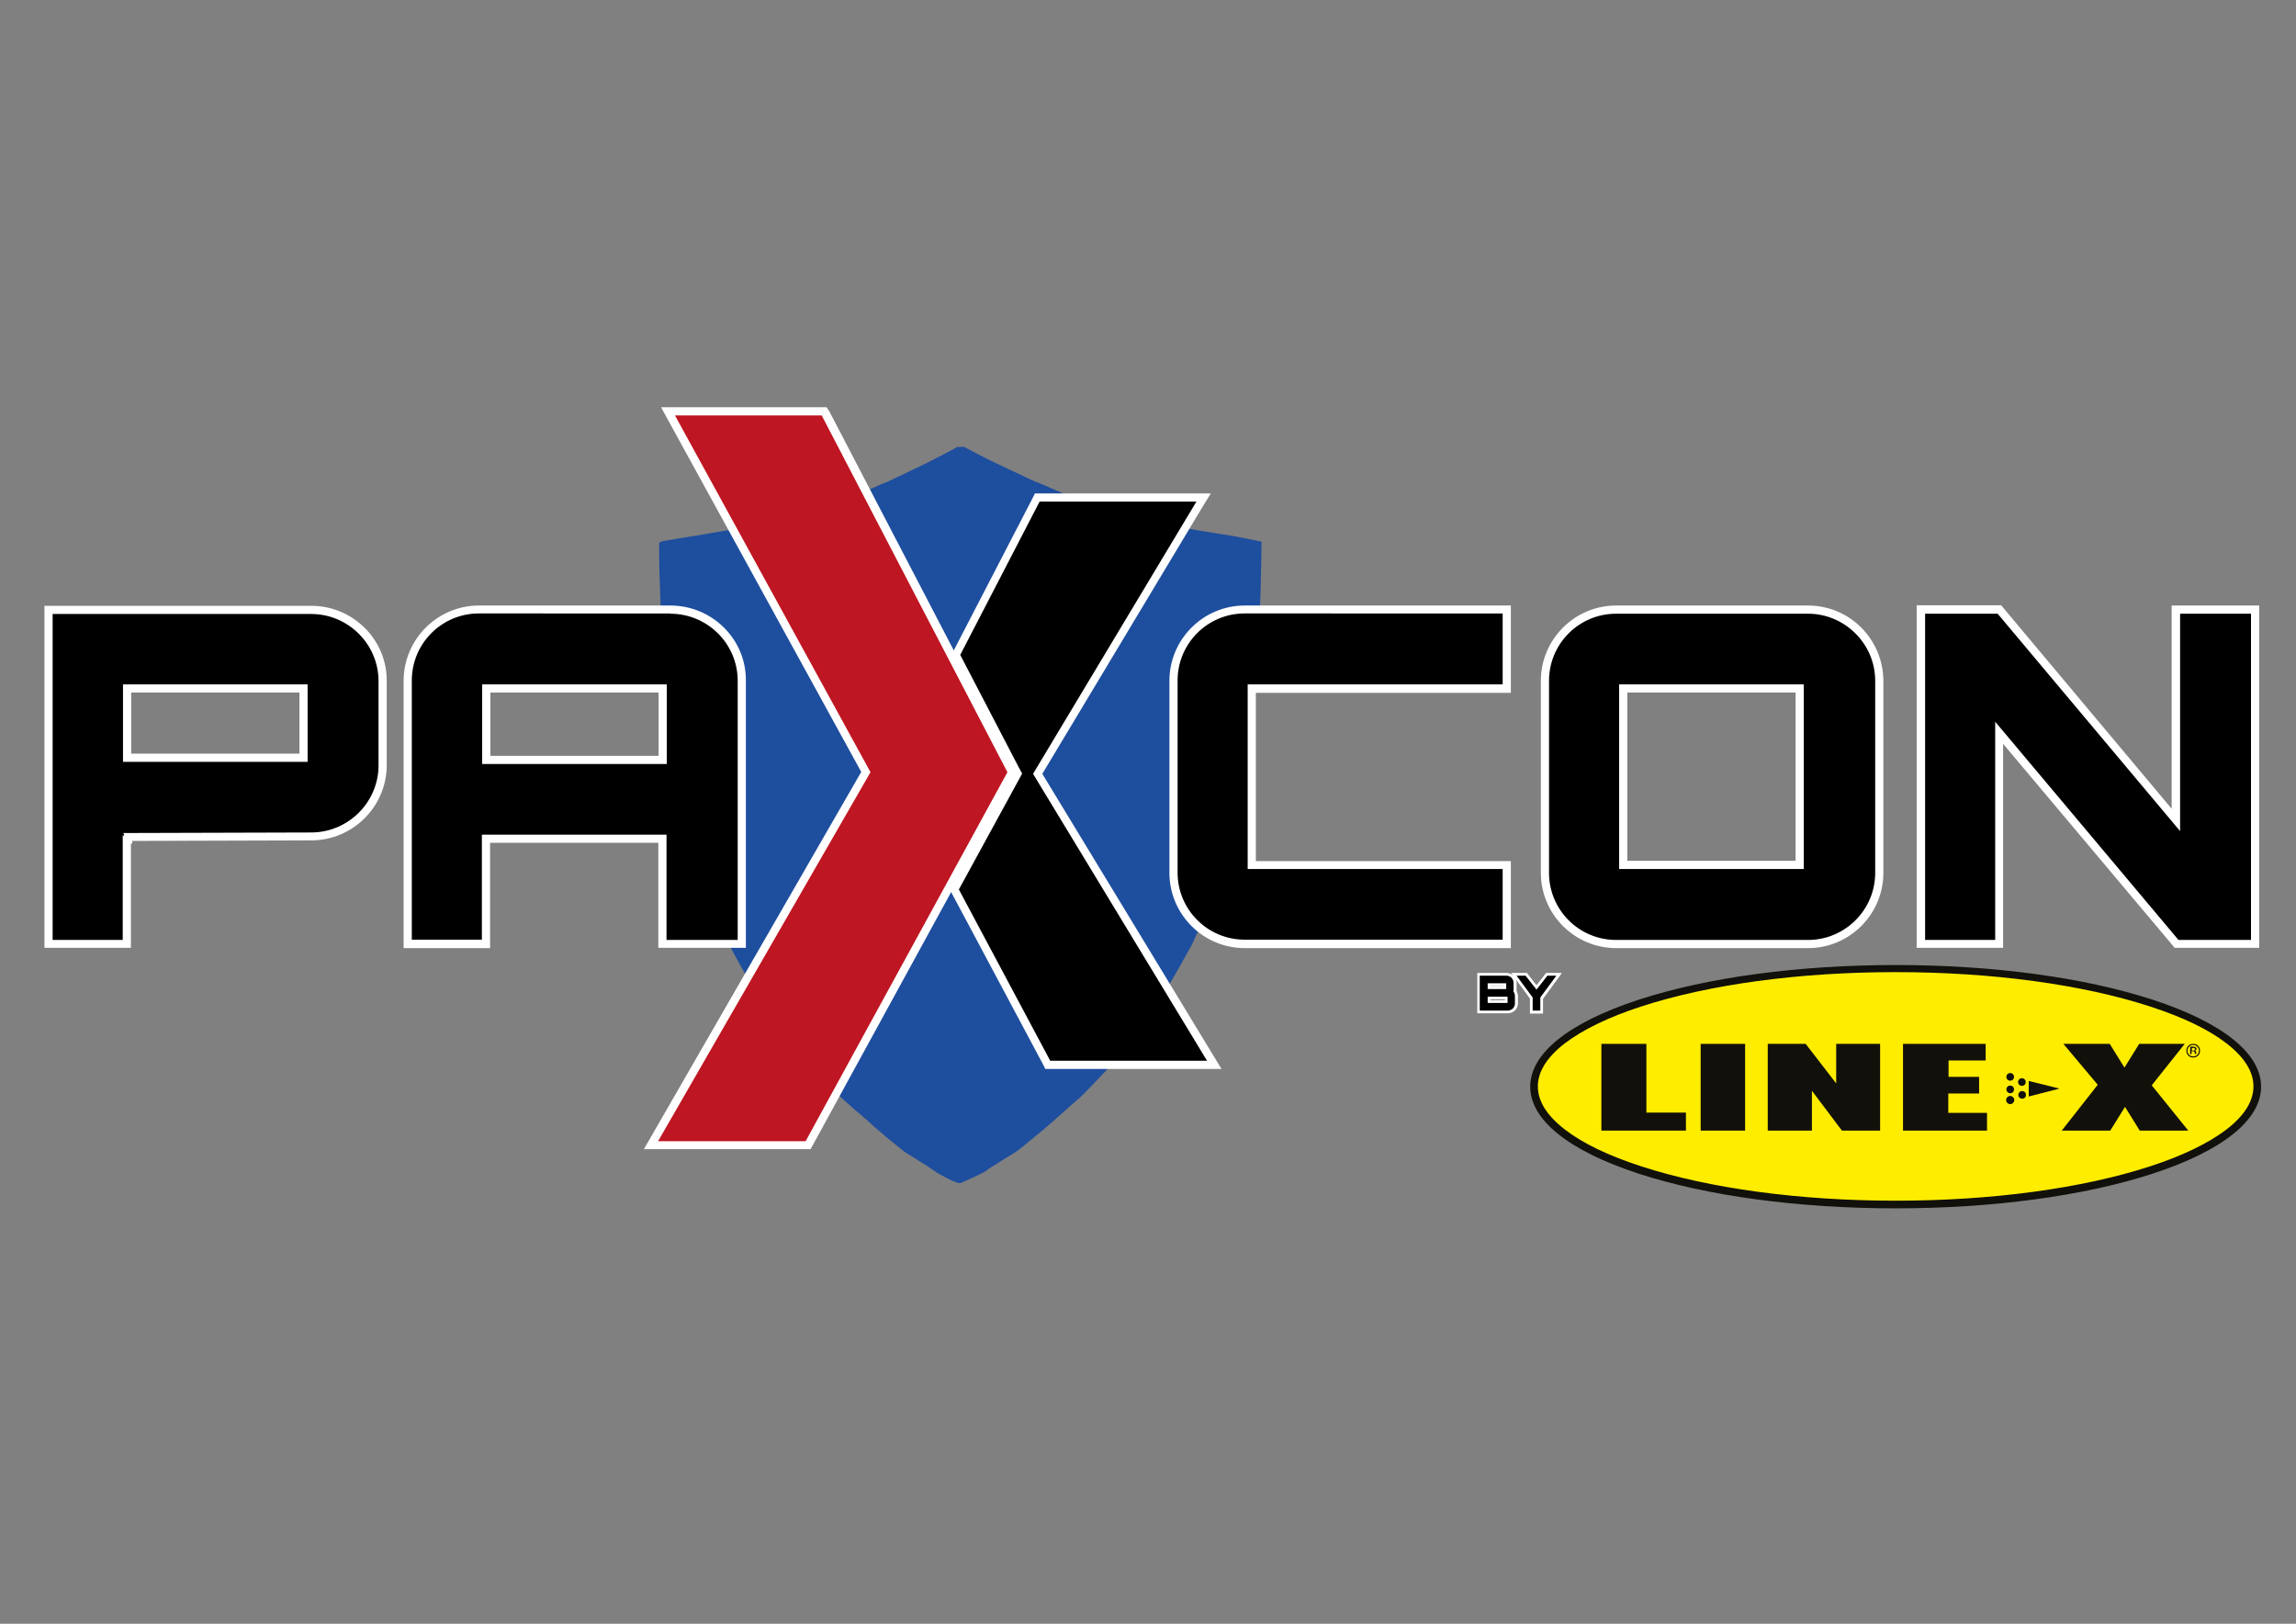 <svg xmlns="http://www.w3.org/2000/svg" xmlns:xlink="http://www.w3.org/1999/xlink" id="Layer_1" x="0px" y="0px" viewBox="0 0 841.9 595.3" style="enable-background:new 0 0 841.9 595.3;" xml:space="preserve"><rect x="0" y="0" width="841.9" height="595.3" fill="#808080" stroke="none"/><style type="text/css">	.st0{fill-rule:evenodd;clip-rule:evenodd;fill:#1E4E9E;}	.st1{fill:#BE1622;}	.st2{fill:#FFFFFF;}	.st3{fill:#FFED00;}	.st4{fill:#12100B;}</style><g>	<g>		<path class="st0" d="M352.4,163.8h1l4.2,2.2c2.8,1.4,4.6,2.4,5.5,2.8c0.9,0.4,3.9,1.9,9.1,4.3c5.2,2.5,7.8,3.7,8,3.7    c0.2,0,1.5,0.6,4.1,1.7c2.6,1.1,4.5,2,5.9,2.5c1.4,0.5,3.4,1.3,6,2.2c2.6,0.9,4.3,1.5,5,1.8c0.7,0.2,1.6,0.5,2.6,0.9    c1,0.3,2.4,0.8,4,1.3c1.6,0.5,3.7,1.1,6.2,1.8c2.5,0.7,5,1.3,7.3,1.9c2.4,0.5,3.9,0.9,4.6,1c0.7,0.1,2.9,0.6,6.6,1.3    c3.7,0.7,6,1.1,7,1.3c0.9,0.1,3.2,0.5,6.9,1.1c3.7,0.6,5.5,0.9,5.6,0.9c0.1,0,1.8,0.3,5.3,1c3.5,0.7,5.3,1.1,5.3,1.1l0,0    l-0.2,11.1c-0.1,7.4-0.5,16.9-1.1,28.6c-0.6,11.7-1.1,19.8-1.4,24.5c-0.3,4.7-0.7,8.6-1.2,11.9c-0.4,3.3-1,6.5-1.6,9.4    s-1.2,6-1.9,9c-0.7,3-1.3,5.7-1.9,7.9c-0.5,2.3-1.2,4.7-1.9,7.3c-0.7,2.6-1.2,4.2-1.3,4.8c-0.1,0.5-0.4,1.2-0.7,2.1    c-0.3,0.8-0.6,1.9-1,3.1c-0.4,1.2-1,3-1.9,5.3c-0.8,2.3-1.5,4.2-2.1,5.6c-0.5,1.4-1.2,3-2,5c-0.8,1.9-1.8,4.3-3,7    c-1.2,2.7-2,4.3-2.2,4.8c-0.2,0.4-1.1,2.1-2.7,4.9c-1.6,2.8-2.5,4.5-2.8,5c-0.3,0.5-1.1,1.8-2.3,3.9c-1.2,2.1-2,3.4-2.4,4    c-0.4,0.6-0.9,1.5-1.7,2.7c-0.8,1.2-1.4,2.2-1.9,2.8c-0.5,0.7-1,1.5-1.6,2.4c-0.6,0.9-1.2,1.8-1.8,2.5c-0.6,0.8-1,1.4-1.3,1.9    c-0.3,0.5-0.8,1.2-1.4,2c-0.6,0.8-1.2,1.6-1.8,2.5c-0.6,0.8-1.2,1.7-1.9,2.5c-0.7,0.9-1.2,1.6-1.7,2.2c-0.5,0.6-1.5,1.8-3,3.5    c-1.5,1.7-3.3,3.7-5.4,5.9c-2.1,2.2-3.9,4.1-5.5,5.7c-1.6,1.6-2.6,2.6-3.2,3c-0.5,0.4-1.7,1.5-3.6,3.2c-1.9,1.7-3.1,2.7-3.5,3.1    c-0.4,0.4-1.5,1.3-3.1,2.7s-2.7,2.4-3.3,2.8c-0.5,0.4-1.1,0.9-1.8,1.5c-0.7,0.6-1.6,1.3-2.8,2.3c-1.2,1-2.1,1.7-2.7,2.2    c-0.6,0.5-1.2,0.9-1.8,1.3c-0.6,0.4-1.6,1-3.1,1.9c-1.5,0.9-2.5,1.5-3,1.9c-0.5,0.3-1,0.7-1.6,1c-0.6,0.3-1.2,0.7-1.9,1.2    c-0.6,0.4-1.1,0.8-1.4,1c-0.3,0.2-0.9,0.5-1.9,1c-1,0.5-2.2,1.1-3.6,1.7s-2.4,1.1-2.9,1.3l-0.8,0.3l-0.9-0.2    c-0.6-0.1-1.2-0.4-1.9-0.7c-0.7-0.3-1.9-0.9-3.5-1.8c-1.6-0.8-2.6-1.4-2.8-1.6c-0.2-0.2-0.9-0.6-1.9-1.3c-1-0.7-1.8-1.2-2.3-1.5    c-0.5-0.3-1.5-0.9-3-1.9c-1.5-0.9-2.5-1.6-3.1-1.9c-0.6-0.4-1.2-0.8-1.8-1.3c-0.6-0.5-1.3-1-2.1-1.7c-0.8-0.6-1.8-1.5-3.2-2.6    c-1.3-1.1-2.5-2.1-3.4-2.9c-1-0.8-2.4-2.1-4.2-3.7c-1.9-1.7-3-2.7-3.6-3.1c-0.5-0.4-1.7-1.4-3.4-3c-1.8-1.6-2.7-2.4-2.9-2.6    s-1.1-1.1-2.6-2.6c-1.6-1.6-2.6-2.7-3.3-3.3c-0.6-0.7-2-2.2-4.1-4.5c-2.1-2.3-3.4-3.7-3.8-4.2c-0.4-0.5-1-1.3-1.9-2.3    c-0.8-1-1.5-1.8-1.9-2.4c-0.5-0.6-0.9-1.3-1.4-1.9c-0.5-0.7-1-1.4-1.5-2.1c-0.5-0.7-1-1.4-1.4-1.9c-0.4-0.6-0.8-1.1-1.1-1.5    c-0.3-0.4-0.7-1-1.2-1.7c-0.5-0.7-1-1.4-1.3-1.9c-0.4-0.6-0.9-1.3-1.5-2.2c-0.6-0.9-1.1-1.6-1.4-2.2c-0.3-0.5-0.8-1.3-1.6-2.4    c-0.7-1.1-1.2-1.9-1.4-2.3c-0.2-0.4-0.8-1.5-1.9-3.2c-1-1.7-1.7-2.8-2-3.3c-0.3-0.5-1.1-1.9-2.4-4.3c-1.3-2.3-2.2-4.1-2.9-5.3    c-0.6-1.2-1.2-2.3-1.7-3.3c-0.5-1-1.2-2.6-2.1-4.7s-1.3-3.1-1.3-3.2s-0.4-1.2-1.3-3.4c-0.9-2.2-1.6-4-2.1-5.3    c-0.5-1.3-1.2-3.2-2.1-5.9c-0.9-2.6-1.8-5.4-2.7-8.4c-0.9-3-1.9-6.6-3-10.8c-1.1-4.3-1.9-7.4-2.3-9.5c-0.4-2.1-1.1-5.1-1.9-9.1    c-0.8-4-1.3-6.6-1.4-7.8c-0.1-1.2-0.5-5-1-11.4c-0.5-6.3-0.8-11.1-1-14.3c-0.1-3.2-0.3-6.6-0.5-10.2c-0.2-3.6-0.5-9.5-0.8-17.7    c-0.3-8.2-0.5-14-0.5-17.4v-5.1l0.5-0.3c0.3-0.2,1.2-0.4,2.6-0.6c1.4-0.2,3.4-0.6,5.9-1c2.5-0.4,6.4-1,11.5-1.9    c5.1-0.9,8.8-1.5,11.1-1.9c2.2-0.4,5.2-1,8.8-1.9c3.7-0.8,6.8-1.6,9.5-2.4c2.7-0.7,5-1.4,6.9-2.1c1.9-0.6,3.4-1.1,4.5-1.5    c1.1-0.3,2.1-0.7,3.1-1c1-0.3,3-1.1,5.9-2.2c3-1.1,5.7-2.3,8.3-3.4c2.6-1.2,4-1.8,4.2-1.8c0.2,0,1.4-0.6,3.7-1.7    c2.3-1.1,4.4-2.1,6.3-3c1.9-0.9,3.7-1.8,5.6-2.7c1.8-0.9,4.1-2.1,6.8-3.5l4.1-2.2H352.4z"></path>	</g></g><g>	<polygon class="st1" points="238.7,419.9 317.5,283.1 245,150.8 302.2,150.8 371.1,283.1 296.3,419.9  "></polygon>	<path class="st2" d="M301.3,152.3l68.1,130.8l-74,135.3h-54.1l77.9-135.3l-71.7-130.8H301.3 M303.1,149.3h-1.8h-53.8h-5.1l2.4,4.4   L315.8,283l-77.1,133.8l-2.6,4.5h5.2h54.1h1.8l0.9-1.6l74-135.3l0.8-1.4l-0.7-1.4l-68.1-130.8L303.1,149.3L303.1,149.3z"></path></g><g>	<g>		<g>			<path d="M17.8,346V223.6h96.3c14.5,0,26.2,11.7,26.2,26.1v30.9c0,14.4-11.8,26.1-26.2,26.1l-67.1,0.2v1h-0.5V346H17.8z      M111.3,277.8v-25.4H46.6v25.4H111.3z"></path>			<path class="st2" d="M114.1,225.1c13.6,0,24.7,11.1,24.7,24.6v30.9c0,13.5-11.1,24.6-24.7,24.6l-69.1,0.2c0.3,0,0.5,0.3,0.5,1     c0,0-0.3,0-0.5-0.2v38.4H19.3V225.1H114.1 M45.1,279.3h67.7v-28.4H45.1V279.3 M114.1,222.1H19.3h-3v3v119.4v3h3h25.7h3v-3v-35.2     h0.5v-1l65.6-0.2c15.3,0,27.7-12.4,27.7-27.6v-30.9C141.9,234.5,129.4,222.1,114.1,222.1L114.1,222.1z M48.1,253.9h61.7v22.4     H48.1V253.9L48.1,253.9z"></path>		</g>		<g>			<path d="M243,346v-38.5h-64.7V346h-28.7v-96.5c0-14.4,11.7-26.1,26.1-26.1h70.2c14.5,0,26.2,11.7,26.2,26.1V346H243z M243,278.6     v-26.2h-64.7v26.2H243z"></path>			<path class="st2" d="M245.8,225c13.6,0,24.7,11,24.7,24.6v95h-26.1V306h-67.7v38.5H151v-95c0-13.6,11-24.6,24.6-24.6H245.8      M176.8,280.1h67.7v-29.2h-67.7V280.1 M245.8,222h-70.2c-15.2,0-27.6,12.4-27.6,27.6v95v3h3h25.7h3v-3V309h61.7v35.5v3h3h26.1h3     v-3v-95C273.6,234.3,261.1,222,245.8,222L245.8,222z M179.8,253.9h61.7v23.2h-61.7V253.9L179.8,253.9z"></path>		</g>	</g></g><g>	<g>		<g>			<path d="M456.4,346c-14.4,0-26.1-11.7-26.1-26.1v-70.4c0-14.4,11.7-26.1,26.1-26.1h96.1v28.9H459v64.7h93.5V346H456.4z"></path>			<path class="st2" d="M551,225v25.9h-93.5v67.7H551v25.9h-94.6c-13.6,0-24.6-11-24.6-24.6v-70.4c0-13.6,11-24.6,24.6-24.6H551      M554,222h-3h-94.6c-15.2,0-27.6,12.4-27.6,27.6V320c0,15.2,12.4,27.6,27.6,27.6H551h3v-3v-25.9v-3h-3h-90.5v-61.7H551h3v-3V225     V222L554,222z"></path>		</g>		<g>			<path d="M592.5,346c-14.4,0-26.1-11.7-26.1-26.1v-70.4c0-14.4,11.7-26.1,26.1-26.1H663c14.4,0,26.1,11.7,26.1,26.1V320     c0,14.4-11.7,26.1-26.1,26.1H592.5z M660,317.1v-64.7h-64.7v64.7H660z"></path>			<path class="st2" d="M663,225c13.4,0,24.6,11,24.6,24.6V320c0,13.6-11.1,24.6-24.6,24.6h-70.4c-13.6,0-24.6-11-24.6-24.6v-70.4     c0-13.6,11-24.6,24.6-24.6H663 M593.7,318.6h67.7v-67.7h-67.7V318.6 M663,222h-70.4c-15.2,0-27.6,12.4-27.6,27.6V320     c0,15.2,12.4,27.6,27.6,27.6H663c15.2,0,27.6-12.4,27.6-27.6v-70.4C690.5,234.3,678.2,222,663,222L663,222z M596.7,253.9h61.7     v61.7h-61.7V253.9L596.7,253.9z"></path>		</g>		<g>			<polygon points="798.1,346 733,268.6 733,346 704.3,346 704.3,223.5 733.1,223.5 797.8,300.6 797.8,223.5 826.9,223.5 826.9,346         "></polygon>			<path class="st2" d="M825.4,225v119.6h-26.6l-67.2-80v80h-25.7V225h26.6l66.9,79.7V225H825.4 M828.4,222h-3h-26.1h-3v3v71.5     L734.7,223l-0.9-1.1h-1.4h-26.6h-3v3v119.6v3h3h25.7h3v-3v-71.8l62,73.7l0.9,1.1h1.4h26.6h3v-3V225V222L828.4,222z"></path>		</g>	</g></g><g>	<g>		<path d="M542.2,371v-13.8h10.2c1.7,0,3.1,1.4,3.1,3.1v2.4c0,0.3,0,0.5-0.1,0.7c0.4,0.5,0.6,1.2,0.6,1.8v2.7c0,1.7-1.4,3.1-3.2,3.1    H542.2z M552.3,367.2v-1.3H546v1.3H552.3z M551.8,362.1V361H546v1.1H551.8z"></path>		<path class="st2" d="M552.4,357.7c1.4,0,2.6,1.2,2.6,2.6v2.4c0,0.3,0,0.6-0.1,0.8c0.4,0.4,0.6,1.1,0.6,1.7v2.7    c0,1.5-1.2,2.6-2.7,2.6h-10.2v-12.8H552.4 M545.5,362.6h6.8v-2.1h-6.8V362.6 M545.5,367.7h7.3v-2.3h-7.3V367.7 M552.4,356.7h-9.7    h-1v1v12.8v1h1h10.2c2,0,3.7-1.6,3.7-3.6v-2.7c0-0.6-0.2-1.3-0.5-1.9c0-0.2,0-0.4,0-0.6v-2.4C556.1,358.3,554.4,356.7,552.4,356.7    L552.4,356.7z M546.5,361.5h4.8v0.1h-4.8V361.5L546.5,361.5z M546.5,366.4h5.3v0.3h-5.3V366.4L546.5,366.4z"></path>	</g>	<g>		<path d="M561.5,371v-5.1l-2.2-3c-1.1-1.5-2.6-3.5-3.6-4.9l-0.6-0.8h4.5l3.8,4.8l0.7-0.9c1-1.2,2-2.5,2.9-3.7l0.2-0.2h4.6l-6.4,8.7    v5.1H561.5z"></path>		<path class="st2" d="M570.7,357.7l-5.9,8v4.8H562v-4.8l-2.3-3.1c-1.1-1.5-2.6-3.5-3.6-4.9h3.3l4,5.1c1.3-1.6,2.7-3.4,4-5.1H570.7     M572.7,356.7h-2h-3.3h-0.5l-0.3,0.4c-0.9,1.2-1.9,2.5-2.9,3.7l-0.3,0.4l-3.2-4.1l-0.3-0.4h-0.5h-3.3h-2l1.2,1.6    c0.9,1.2,2.4,3.4,3.6,4.9l2.1,2.9v4.5v1h1h2.8h1v-1v-4.4l5.7-7.8L572.7,356.7L572.7,356.7z"></path>	</g></g><g>	<g>		<path class="st3" d="M695.1,355.1c-73.2,0-132.6,19.4-132.6,43.3c0,23.9,59.4,43.3,132.6,43.3c73.2,0,132.6-19.4,132.6-43.3    C827.7,374.4,768.3,355.1,695.1,355.1"></path>		<path class="st4" d="M695.1,443c-35.6,0-69-4.5-94.2-12.7c-25.7-8.4-39.8-19.7-39.8-31.9c0-12.2,14.1-23.5,39.8-31.9    c25.2-8.2,58.6-12.7,94.2-12.7c35.6,0,69,4.5,94.2,12.7c25.7,8.4,39.8,19.7,39.8,31.9c0,12.2-14.1,23.5-39.8,31.9    C764.1,438.5,730.7,443,695.1,443z M695.1,356.4c-35.3,0-68.4,4.5-93.3,12.6c-12,3.9-21.4,8.5-28,13.5c-6.6,5.1-9.9,10.4-9.9,15.8    c0,5.4,3.3,10.7,9.9,15.8c6.6,5.1,16,9.6,28,13.5c24.9,8.1,58.1,12.6,93.3,12.6c35.3,0,68.4-4.5,93.3-12.6    c12-3.9,21.4-8.5,28-13.5c6.6-5.1,9.9-10.4,9.9-15.8c0-5.4-3.3-10.7-9.9-15.8c-6.6-5.1-16-9.6-28-13.5    C763.5,360.9,730.4,356.4,695.1,356.4z"></path>	</g>	<polyline class="st4" points="603.7,407.9 618.2,407.9 618.2,414.5 587.2,414.5 587.2,382.7 603.7,382.7 603.7,407.9  "></polyline>	<rect x="623.6" y="382.7" class="st4" width="16.3" height="31.8"></rect>	<polyline class="st4" points="662.1,382.7 673.3,397.2 673.3,382.7 689.4,382.7 689.4,414.5 675.4,414.5 664.4,399.9 664.4,414.5    648.2,414.5 648.2,382.7 662.1,382.7  "></polyline>	<polyline class="st4" points="773.6,382.7 779,391.4 784.4,382.7 801.1,382.7 789,397.9 802.4,414.5 784.6,414.5 779.2,405.8    773.8,414.5 756,414.5 769.2,397.7 756.6,382.7 773.6,382.7  "></polyline>	<polyline class="st4" points="755.2,399.1 743.9,402 743.9,396.3 755.2,399.1  "></polyline>	<path class="st4" d="M737.1,396.2c0.8,0,1.4-0.6,1.4-1.4c0-0.8-0.6-1.4-1.4-1.4c-0.8,0-1.4,0.6-1.4,1.4   C735.7,395.6,736.3,396.2,737.1,396.2"></path>	<path class="st4" d="M737.1,404.8c0.8,0,1.5-0.7,1.5-1.5c0-0.8-0.7-1.5-1.5-1.5c-0.8,0-1.5,0.7-1.5,1.5   C735.6,404.1,736.3,404.8,737.1,404.8"></path>	<path class="st4" d="M737.1,400.8c0.8,0,1.4-0.6,1.4-1.4c0-0.8-0.6-1.4-1.4-1.4c-0.8,0-1.4,0.6-1.4,1.4   C735.7,400.1,736.3,400.8,737.1,400.8"></path>	<path class="st4" d="M741.4,398.1c0.8,0,1.4-0.6,1.4-1.4c0-0.8-0.6-1.4-1.4-1.4c-0.8,0-1.4,0.6-1.4,1.4   C740,397.5,740.6,398.1,741.4,398.1"></path>	<path class="st4" d="M741.5,402.8c0.8,0,1.4-0.6,1.4-1.4c0-0.8-0.6-1.4-1.4-1.4c-0.8,0-1.4,0.6-1.4,1.4   C740,402.1,740.7,402.8,741.5,402.8"></path>	<path class="st4" d="M804.7,384.3c-0.1-0.1-0.3-0.1-0.6-0.1h-0.4v1h0.4c0.2,0,0.4,0,0.5-0.1c0.2-0.1,0.3-0.2,0.3-0.4   C804.9,384.5,804.8,384.3,804.7,384.3 M804.2,383.8c0.3,0,0.6,0,0.8,0.1c0.3,0.1,0.4,0.3,0.4,0.7c0,0.2-0.1,0.4-0.3,0.5   c-0.1,0.1-0.2,0.1-0.4,0.1c0.2,0,0.4,0.1,0.5,0.3c0.1,0.1,0.1,0.3,0.1,0.4v0.2c0,0.1,0,0.1,0,0.2c0,0.1,0,0.1,0,0.1l0,0h-0.5   c0,0,0,0,0,0c0,0,0,0,0,0l0-0.1v-0.2c0-0.3-0.1-0.5-0.3-0.6c-0.1-0.1-0.3-0.1-0.5-0.1h-0.4v1.1h-0.5v-2.8H804.2z M802.7,383.7   c-0.4,0.4-0.6,0.9-0.6,1.5c0,0.6,0.2,1.1,0.6,1.5c0.4,0.4,0.9,0.6,1.5,0.6c0.6,0,1.1-0.2,1.5-0.6c0.4-0.4,0.6-0.9,0.6-1.5   c0-0.6-0.2-1.1-0.6-1.5c-0.4-0.4-0.9-0.6-1.5-0.6C803.6,383,803.1,383.3,802.7,383.7z M806,387c-0.5,0.5-1.1,0.7-1.8,0.7   c-0.7,0-1.3-0.2-1.8-0.7c-0.5-0.5-0.7-1.1-0.7-1.8c0-0.7,0.2-1.3,0.7-1.8c0.5-0.5,1.1-0.7,1.8-0.7c0.7,0,1.3,0.2,1.8,0.7   c0.5,0.5,0.7,1.1,0.7,1.8C806.7,385.9,806.5,386.5,806,387z"></path>	<polygon class="st4" points="728.6,408 728.6,414.5 697.8,414.5 697.8,382.7 728.1,382.7 728.1,388.8 714.5,388.8 714.5,394.8    725.7,394.8 725.7,400.9 714.4,400.9 714.4,408  "></polygon></g><g>	<g>		<polygon points="384.3,390.4 349.9,326.1 373.2,283.6 350.6,240.1 380.5,182.4 441.4,182.4 380.6,283.7 445.3,390.4   "></polygon>		<path class="st2" d="M438.7,183.9l-59.9,99.8l63.8,105.2h-57.5l-33.5-62.8l21.9-40.1l1.3-2.4l-1.3-2.4l-21.4-41.1l29.1-56.2H438.7     M444,180.9h-5.3h-57.4h-1.8l-0.8,1.6l-29.1,56.2l-0.7,1.4l0.7,1.4l21.4,41.1l0.5,1l-0.5,1L349,324.7l-0.8,1.4l0.8,1.4l33.5,62.8    l0.8,1.6h1.8h57.5h5.3l-2.8-4.6l-62.9-103.6l59-98.3L444,180.9L444,180.9z"></path>	</g></g></svg>